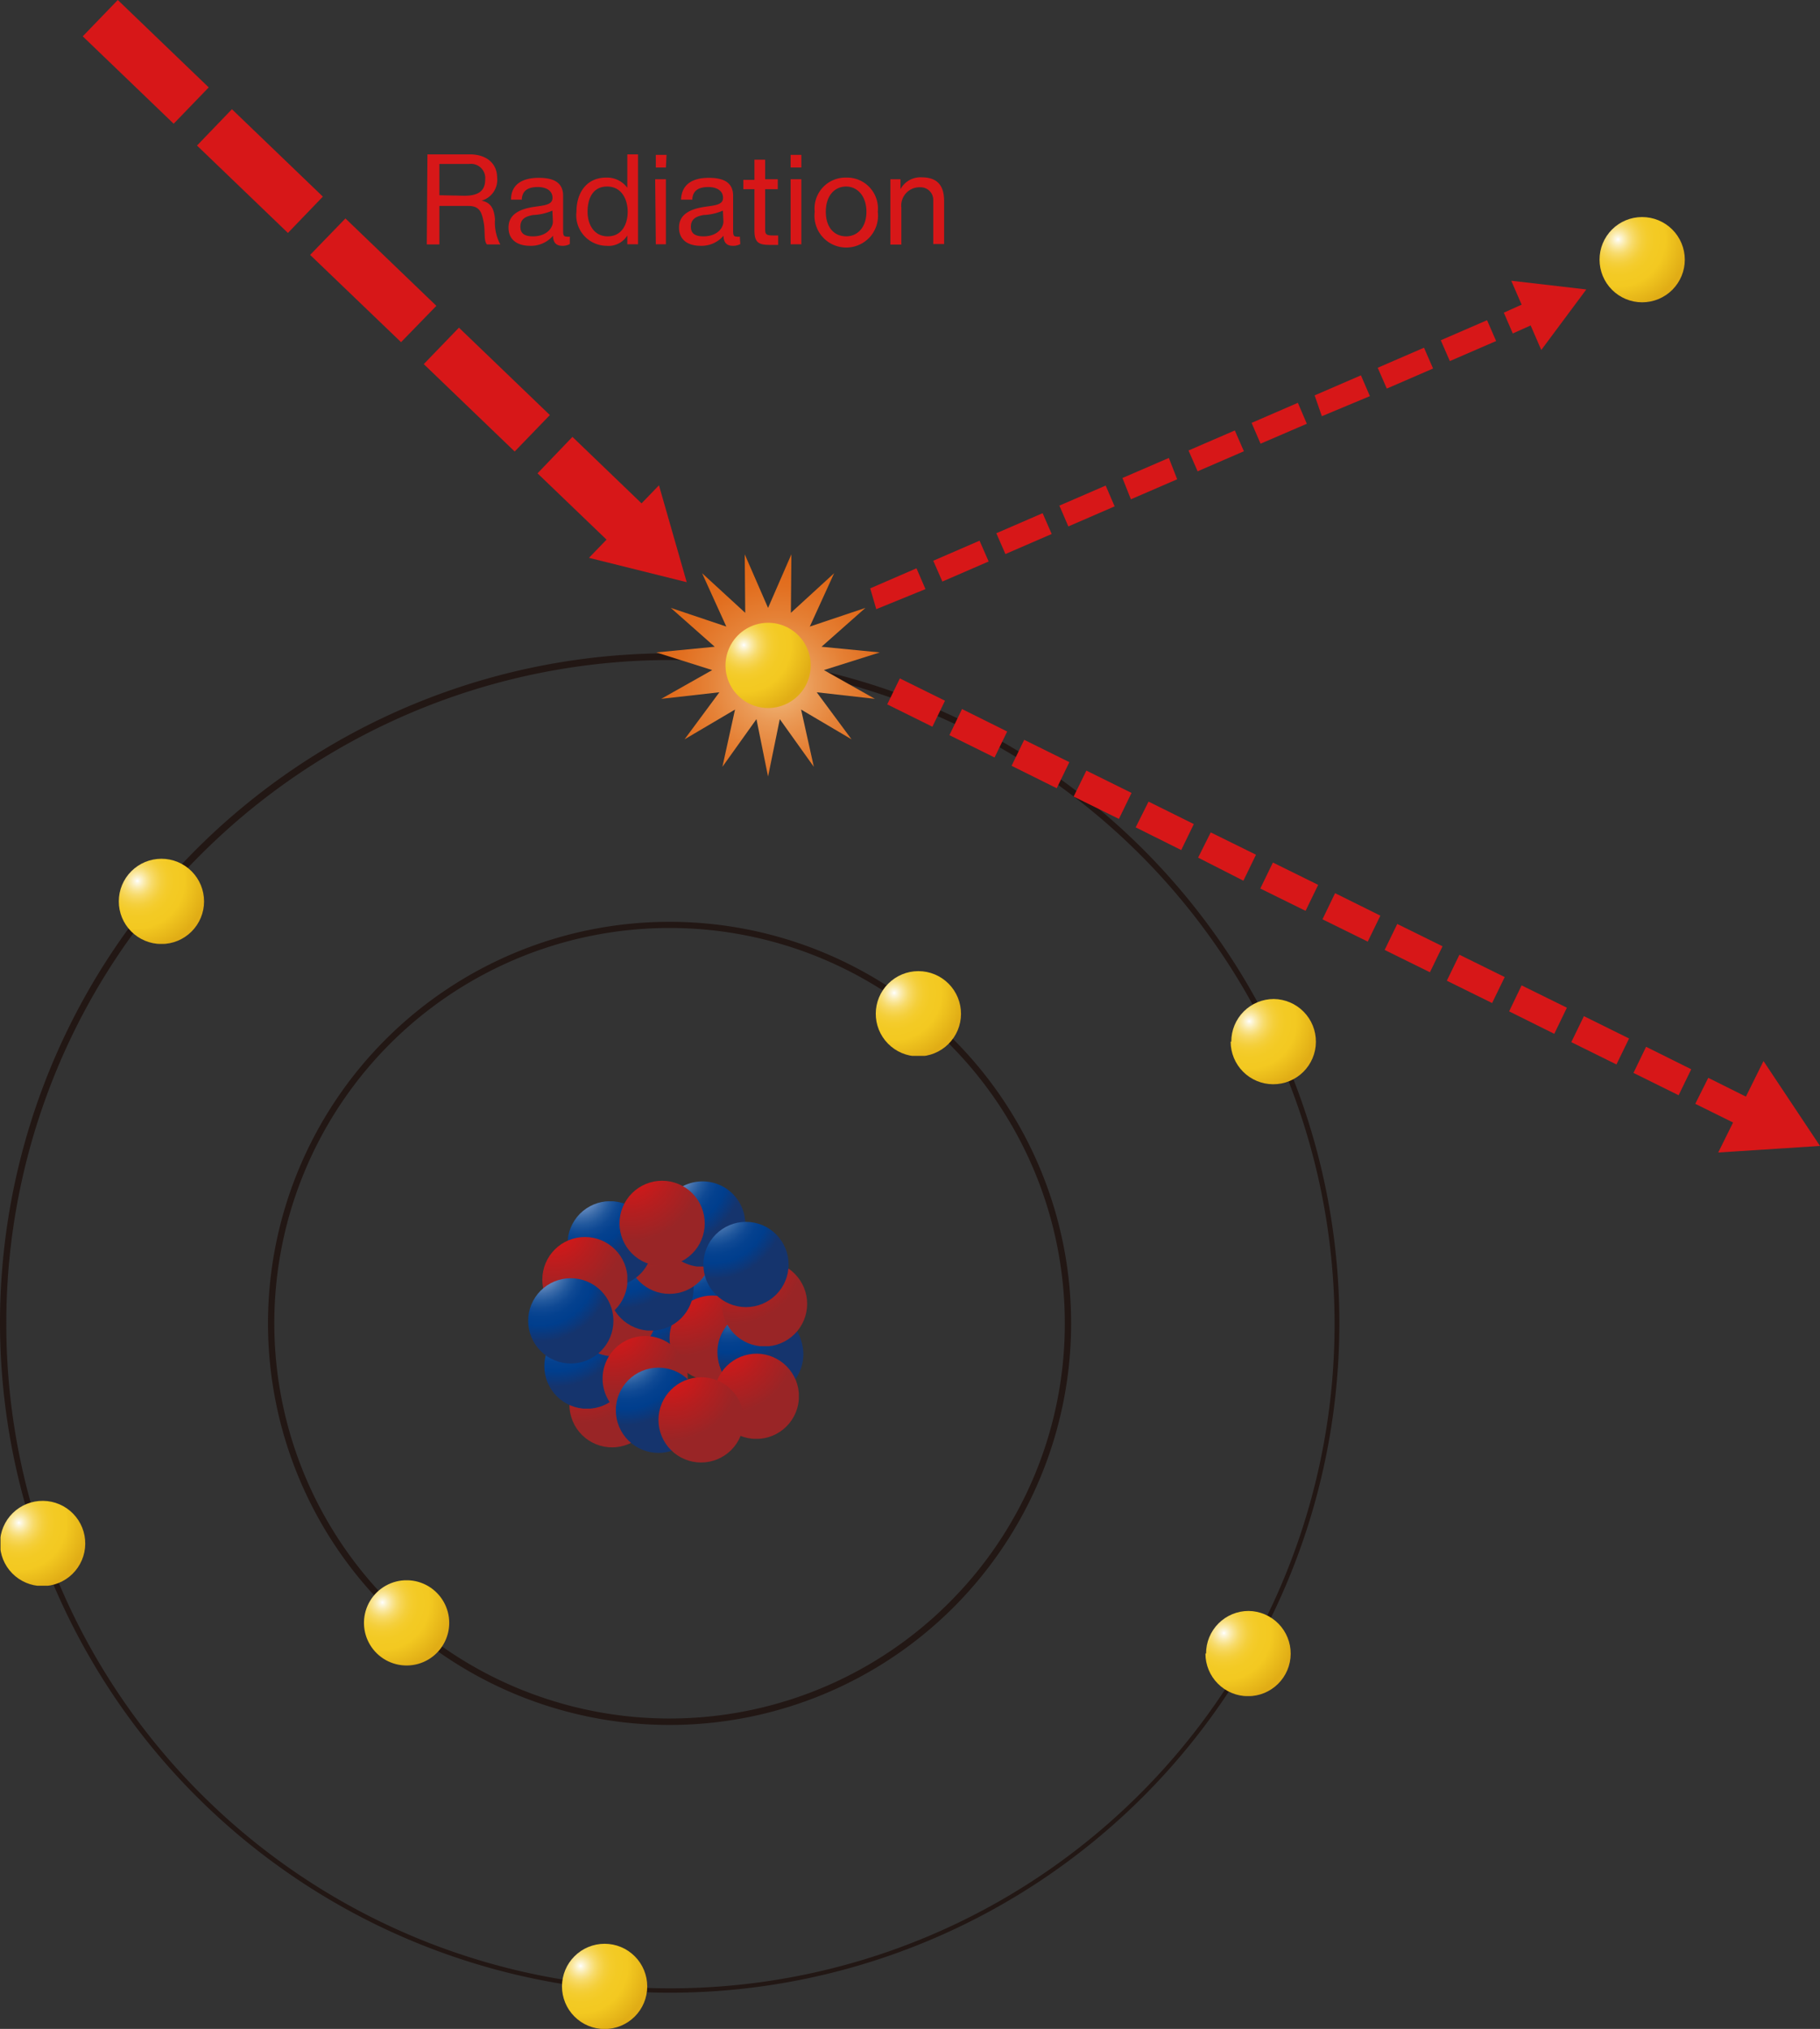 <svg xmlns="http://www.w3.org/2000/svg" xmlns:xlink="http://www.w3.org/1999/xlink" viewBox="0 0 144.31 160.87"><rect x="0" y="0" width="144.31" height="160.87" fill="#333333" stroke="none"/><defs><style>.cls-1{fill:none;}.cls-2{clip-path:url(#clip-path);}.cls-3{fill:url(#名称未設定グラデーション_26);}.cls-4{clip-path:url(#clip-path-2);}.cls-5{fill:url(#名称未設定グラデーション_26-2);}.cls-6{clip-path:url(#clip-path-3);}.cls-7{fill:url(#名称未設定グラデーション_25);}.cls-8{clip-path:url(#clip-path-4);}.cls-9{fill:url(#名称未設定グラデーション_26-3);}.cls-10{clip-path:url(#clip-path-5);}.cls-11{fill:url(#名称未設定グラデーション_25-2);}.cls-12{clip-path:url(#clip-path-6);}.cls-13{fill:url(#名称未設定グラデーション_26-4);}.cls-14{clip-path:url(#clip-path-7);}.cls-15{fill:url(#名称未設定グラデーション_25-3);}.cls-16{clip-path:url(#clip-path-8);}.cls-17{fill:url(#名称未設定グラデーション_26-5);}.cls-18{clip-path:url(#clip-path-9);}.cls-19{fill:url(#名称未設定グラデーション_26-6);}.cls-20{clip-path:url(#clip-path-10);}.cls-21{fill:url(#名称未設定グラデーション_25-4);}.cls-22{clip-path:url(#clip-path-11);}.cls-23{fill:url(#名称未設定グラデーション_25-5);}.cls-24{clip-path:url(#clip-path-12);}.cls-25{fill:url(#名称未設定グラデーション_25-6);}.cls-26{clip-path:url(#clip-path-13);}.cls-27{fill:url(#名称未設定グラデーション_26-7);}.cls-28{clip-path:url(#clip-path-14);}.cls-29{fill:url(#名称未設定グラデーション_26-8);}.cls-30{clip-path:url(#clip-path-15);}.cls-31{fill:url(#名称未設定グラデーション_26-9);}.cls-32{clip-path:url(#clip-path-16);}.cls-33{fill:url(#名称未設定グラデーション_25-7);}.cls-34{fill:#d71718;}.cls-35{clip-path:url(#clip-path-17);}.cls-36{fill:url(#名称未設定グラデーション_25-8);}.cls-37{clip-path:url(#clip-path-18);}.cls-38{fill:url(#名称未設定グラデーション_26-10);}.cls-39{clip-path:url(#clip-path-19);}.cls-40{fill:url(#名称未設定グラデーション_25-9);}.cls-41{clip-path:url(#clip-path-20);}.cls-42{fill:url(#名称未設定グラデーション_25-10);}.cls-43{clip-path:url(#clip-path-21);}.cls-44{fill:url(#名称未設定グラデーション_26-11);}.cls-45{fill:#221714;}.cls-46{clip-path:url(#clip-path-22);}.cls-47{fill:url(#名称未設定グラデーション_36);}.cls-48{clip-path:url(#clip-path-23);}.cls-49{fill:url(#名称未設定グラデーション_36-2);}.cls-50{clip-path:url(#clip-path-24);}.cls-51{fill:url(#名称未設定グラデーション_36-3);}.cls-52{clip-path:url(#clip-path-25);}.cls-53{fill:url(#名称未設定グラデーション_36-4);}.cls-54{clip-path:url(#clip-path-26);}.cls-55{fill:url(#名称未設定グラデーション_36-5);}.cls-56{clip-path:url(#clip-path-27);}.cls-57{fill:url(#名称未設定グラデーション_36-6);}.cls-58{clip-path:url(#clip-path-28);}.cls-59{fill:url(#名称未設定グラデーション_36-7);}.cls-60{clip-path:url(#clip-path-29);}.cls-61{fill:url(#名称未設定グラデーション_36-8);}.cls-62{clip-path:url(#clip-path-30);}.cls-63{fill:url(#名称未設定グラデーション_35);}.cls-64{clip-path:url(#clip-path-31);}.cls-65{fill:url(#名称未設定グラデーション_36-9);}</style><clipPath id="clip-path"><path class="cls-1" d="M48.88,105.75a3.38,3.38,0,1,0,3.38-3.38,3.37,3.37,0,0,0-3.38,3.38"/></clipPath><radialGradient id="名称未設定グラデーション_26" cx="-221.32" cy="800.39" r="1" gradientTransform="matrix(5.72, 0, 0, -5.72, 1315.73, 4679.92)" gradientUnits="userSpaceOnUse"><stop offset="0" stop-color="#fff"/><stop offset="0.02" stop-color="#dee6f2"/><stop offset="0.04" stop-color="#c3d2e8"/><stop offset="0.06" stop-color="#afc4e1"/><stop offset="0.08" stop-color="#a4bbdc"/><stop offset="0.1" stop-color="#a0b8db"/><stop offset="0.15" stop-color="#87a5cf"/><stop offset="0.25" stop-color="#5e85bb"/><stop offset="0.35" stop-color="#3c6caa"/><stop offset="0.45" stop-color="#21589d"/><stop offset="0.55" stop-color="#0f4994"/><stop offset="0.66" stop-color="#04418f"/><stop offset="0.78" stop-color="#003e8d"/><stop offset="0.91" stop-color="#0c387b"/><stop offset="1" stop-color="#15346d"/></radialGradient><clipPath id="clip-path-2"><path class="cls-1" d="M53.79,103.41a3.38,3.38,0,0,0,3.3,3.38h.15a3.38,3.38,0,1,0-3.45-3.38"/></clipPath><radialGradient id="名称未設定グラデーション_26-2" cx="-221.24" cy="800.5" r="1" gradientTransform="matrix(5.72, 0, 0, -5.72, 1320.02, 4677.73)" xlink:href="#名称未設定グラデーション_26"/><clipPath id="clip-path-3"><path class="cls-1" d="M53.09,106.1a3.38,3.38,0,1,0,3.38-3.38,3.38,3.38,0,0,0-3.38,3.38"/></clipPath><radialGradient id="名称未設定グラデーション_25" cx="-221.29" cy="800.43" r="1" gradientTransform="matrix(5.72, 0, 0, -5.72, 1319.69, 4680.27)" gradientUnits="userSpaceOnUse"><stop offset="0" stop-color="#e99674"/><stop offset="0.02" stop-color="#e78a6c"/><stop offset="0.06" stop-color="#e36b55"/><stop offset="0.11" stop-color="#dc3931"/><stop offset="0.15" stop-color="#d71718"/><stop offset="0.57" stop-color="#b61e1f"/><stop offset="1" stop-color="#992526"/></radialGradient><clipPath id="clip-path-4"><path class="cls-1" d="M60.19,103.83a3.38,3.38,0,1,0,.15,0Z"/></clipPath><radialGradient id="名称未設定グラデーション_26-3" cx="-221.24" cy="800.5" r="1" gradientTransform="matrix(5.72, 0, 0, -5.72, 1323.12, 4681.52)" xlink:href="#名称未設定グラデーション_26"/><clipPath id="clip-path-5"><path class="cls-1" d="M45.15,111.41A3.38,3.38,0,1,0,48.53,108a3.38,3.38,0,0,0-3.38,3.38"/></clipPath><radialGradient id="名称未設定グラデーション_25-2" cx="-221.29" cy="800.43" r="1" gradientTransform="matrix(5.72, 0, 0, -5.72, 1311.75, 4685.59)" xlink:href="#名称未設定グラデーション_25"/><clipPath id="clip-path-6"><path class="cls-1" d="M43.16,108.32a3.38,3.38,0,1,0,3.38-3.38,3.37,3.37,0,0,0-3.38,3.38"/></clipPath><radialGradient id="名称未設定グラデーション_26-4" cx="-221.32" cy="800.39" r="1" gradientTransform="matrix(5.72, 0, 0, -5.72, 1310.01, 4682.49)" xlink:href="#名称未設定グラデーション_26"/><clipPath id="clip-path-7"><path class="cls-1" d="M45.32,104.17a3.38,3.38,0,1,0,3.38-3.38,3.38,3.38,0,0,0-3.38,3.38"/></clipPath><radialGradient id="名称未設定グラデーション_25-3" cx="-221.29" cy="800.43" r="1" gradientTransform="matrix(5.72, 0, 0, -5.72, 1311.92, 4678.35)" xlink:href="#名称未設定グラデーション_25"/><clipPath id="clip-path-8"><path class="cls-1" d="M48.24,102.13a3.38,3.38,0,1,0,3.38-3.38,3.37,3.37,0,0,0-3.38,3.38"/></clipPath><radialGradient id="名称未設定グラデーション_26-5" cx="-221.32" cy="800.39" r="1" gradientTransform="matrix(5.72, 0, 0, -5.72, 1315.09, 4676.3)" xlink:href="#名称未設定グラデーション_26"/><clipPath id="clip-path-9"><path class="cls-1" d="M60.24,104a3.38,3.38,0,1,0,.16,0Z"/></clipPath><radialGradient id="名称未設定グラデーション_26-6" cx="-221.24" cy="800.5" r="1" gradientTransform="matrix(5.72, 0, 0, -5.72, 1323.17, 4681.64)" xlink:href="#名称未設定グラデーション_26"/><clipPath id="clip-path-10"><path class="cls-1" d="M49.7,99.21a3.38,3.38,0,1,0,3.38-3.38,3.37,3.37,0,0,0-3.38,3.38"/></clipPath><radialGradient id="名称未設定グラデーション_25-4" cx="-221.29" cy="800.43" r="1" gradientTransform="matrix(5.72, 0, 0, -5.72, 1316.3, 4673.38)" xlink:href="#名称未設定グラデーション_25"/><clipPath id="clip-path-11"><path class="cls-1" d="M57.24,103.35A3.38,3.38,0,1,0,60.61,100a3.37,3.37,0,0,0-3.37,3.37"/></clipPath><radialGradient id="名称未設定グラデーション_25-5" cx="-221.32" cy="800.39" r="1" gradientTransform="matrix(5.72, 0, 0, -5.72, 1324.08, 4677.53)" xlink:href="#名称未設定グラデーション_25"/><clipPath id="clip-path-12"><path class="cls-1" d="M47.78,109.23v.16a3.38,3.38,0,1,0,0-.16"/></clipPath><radialGradient id="名称未設定グラデーション_25-6" cx="-221.29" cy="800.43" r="1" gradientTransform="matrix(5.72, 0, 0, -5.72, 1314.37, 4683.49)" xlink:href="#名称未設定グラデーション_25"/><clipPath id="clip-path-13"><path class="cls-1" d="M45,98.62a3.38,3.38,0,0,0,3.3,3.38h.15A3.38,3.38,0,1,0,45,98.62"/></clipPath><radialGradient id="名称未設定グラデーション_26-7" cx="-221.32" cy="800.39" r="1" gradientTransform="matrix(5.72, 0, 0, -5.72, 1311.88, 4672.8)" xlink:href="#名称未設定グラデーション_26"/><clipPath id="clip-path-14"><path class="cls-1" d="M55.63,93.67a3.39,3.39,0,1,0,.15,0Z"/></clipPath><radialGradient id="名称未設定グラデーション_26-8" cx="-221.32" cy="800.39" r="1" gradientTransform="matrix(5.72, 0, 0, -5.72, 1319.18, 4671.22)" xlink:href="#名称未設定グラデーション_26"/><clipPath id="clip-path-15"><path class="cls-1" d="M55.77,100.25a3.38,3.38,0,1,0,3.38-3.37,3.38,3.38,0,0,0-3.38,3.37"/></clipPath><radialGradient id="名称未設定グラデーション_26-9" cx="-221.24" cy="800.5" r="1" gradientTransform="matrix(5.72, 0, 0, -5.72, 1322.01, 4674.58)" xlink:href="#名称未設定グラデーション_26"/><clipPath id="clip-path-16"><path class="cls-1" d="M43,101.46a3.38,3.38,0,1,0,3.38-3.38A3.38,3.38,0,0,0,43,101.46"/></clipPath><radialGradient id="名称未設定グラデーション_25-7" cx="-221.32" cy="800.39" r="1" gradientTransform="matrix(5.72, 0, 0, -5.72, 1309.84, 4675.63)" xlink:href="#名称未設定グラデーション_25"/><clipPath id="clip-path-17"><path class="cls-1" d="M49.12,97a3.38,3.38,0,1,0,3.38-3.38A3.38,3.38,0,0,0,49.12,97"/></clipPath><radialGradient id="名称未設定グラデーション_25-8" cx="-221.29" cy="800.43" r="1" gradientTransform="matrix(5.72, 0, 0, -5.72, 1315.72, 4671.17)" xlink:href="#名称未設定グラデーション_25"/><clipPath id="clip-path-18"><path class="cls-1" d="M48.83,111.82a3.38,3.38,0,1,0,3.37-3.38,3.38,3.38,0,0,0-3.37,3.38"/></clipPath><radialGradient id="名称未設定グラデーション_26-10" cx="-221.24" cy="800.5" r="1" gradientTransform="matrix(5.72, 0, 0, -5.72, 1315.06, 4686.14)" xlink:href="#名称未設定グラデーション_26"/><clipPath id="clip-path-19"><path class="cls-1" d="M56.59,110.71A3.38,3.38,0,1,0,60,107.33a3.38,3.38,0,0,0-3.38,3.38"/></clipPath><radialGradient id="名称未設定グラデーション_25-9" cx="-221.29" cy="800.43" r="1" gradientTransform="matrix(5.72, 0, 0, -5.72, 1323.19, 4684.89)" xlink:href="#名称未設定グラデーション_25"/><clipPath id="clip-path-20"><path class="cls-1" d="M52.21,112.58a3.38,3.38,0,1,0,3.38-3.38,3.39,3.39,0,0,0-3.38,3.38"/></clipPath><radialGradient id="名称未設定グラデーション_25-10" cx="-221.32" cy="800.39" r="1" gradientTransform="matrix(5.72, 0, 0, -5.72, 1319.06, 4686.76)" xlink:href="#名称未設定グラデーション_25"/><clipPath id="clip-path-21"><path class="cls-1" d="M41.88,104.73a3.38,3.38,0,1,0,3.37-3.38,3.37,3.37,0,0,0-3.37,3.38"/></clipPath><radialGradient id="名称未設定グラデーション_26-11" cx="-221.32" cy="800.39" r="1" gradientTransform="matrix(5.72, 0, 0, -5.72, 1308.72, 4678.9)" xlink:href="#名称未設定グラデーション_26"/><clipPath id="clip-path-22"><path class="cls-1" d="M69.44,80.34A3.38,3.38,0,1,0,72.82,77a3.38,3.38,0,0,0-3.38,3.38"/></clipPath><radialGradient id="名称未設定グラデーション_36" cx="-222.71" cy="804.29" r="1" gradientTransform="matrix(5.48, 0, 0, -5.48, 1291.36, 4486.26)" gradientUnits="userSpaceOnUse"><stop offset="0" stop-color="#fff"/><stop offset="0.03" stop-color="#fdf8e1"/><stop offset="0.09" stop-color="#fbedb4"/><stop offset="0.15" stop-color="#f9e38d"/><stop offset="0.21" stop-color="#f7db6b"/><stop offset="0.28" stop-color="#f6d450"/><stop offset="0.35" stop-color="#f4cf3b"/><stop offset="0.43" stop-color="#f4cc2c"/><stop offset="0.53" stop-color="#f3ca24"/><stop offset="0.68" stop-color="#f3c921"/><stop offset="0.96" stop-color="#e3b117"/><stop offset="1" stop-color="#e1ad16"/></radialGradient><clipPath id="clip-path-23"><path class="cls-1" d="M9.42,71.46a3.38,3.38,0,1,0,3.38-3.37,3.38,3.38,0,0,0-3.38,3.37"/></clipPath><radialGradient id="名称未設定グラデーション_36-2" cx="-222.71" cy="804.29" r="1" gradientTransform="matrix(5.48, 0, 0, -5.48, 1231.34, 4477.38)" xlink:href="#名称未設定グラデーション_36"/><clipPath id="clip-path-24"><path class="cls-1" d="M0,122.35A3.38,3.38,0,1,0,3.42,119,3.38,3.38,0,0,0,0,122.35"/></clipPath><radialGradient id="名称未設定グラデーション_36-3" cx="-222.71" cy="804.29" r="1" gradientTransform="matrix(5.48, 0, 0, -5.48, 1221.96, 4528.27)" xlink:href="#名称未設定グラデーション_36"/><clipPath id="clip-path-25"><path class="cls-1" d="M44.56,157.49a3.38,3.38,0,1,0,3.38-3.37,3.38,3.38,0,0,0-3.38,3.37"/></clipPath><radialGradient id="名称未設定グラデーション_36-4" cx="-222.71" cy="804.29" r="1" gradientTransform="matrix(5.48, 0, 0, -5.48, 1266.48, 4563.41)" xlink:href="#名称未設定グラデーション_36"/><clipPath id="clip-path-26"><path class="cls-1" d="M95.58,131.11A3.38,3.38,0,1,0,99,127.73a3.37,3.37,0,0,0-3.37,3.38"/></clipPath><radialGradient id="名称未設定グラデーション_36-5" cx="-222.71" cy="804.29" r="1" gradientTransform="matrix(5.48, 0, 0, -5.48, 1317.49, 4537.02)" xlink:href="#名称未設定グラデーション_36"/><clipPath id="clip-path-27"><path class="cls-1" d="M97.58,82.59A3.38,3.38,0,1,0,101,79.21a3.37,3.37,0,0,0-3.37,3.38"/></clipPath><radialGradient id="名称未設定グラデーション_36-6" cx="-222.71" cy="804.29" r="1" gradientTransform="matrix(5.48, 0, 0, -5.48, 1319.5, 4488.51)" xlink:href="#名称未設定グラデーション_36"/><clipPath id="clip-path-28"><path class="cls-1" d="M126.83,20.59a3.38,3.38,0,1,0,3.37-3.38,3.37,3.37,0,0,0-3.37,3.38"/></clipPath><radialGradient id="名称未設定グラデーション_36-7" cx="-222.71" cy="804.29" r="1" gradientTransform="matrix(5.48, 0, 0, -5.48, 1348.75, 4426.51)" xlink:href="#名称未設定グラデーション_36"/><clipPath id="clip-path-29"><path class="cls-1" d="M28.86,128.6v.15a3.38,3.38,0,1,0,0-.15"/></clipPath><radialGradient id="名称未設定グラデーション_36-8" cx="-222.71" cy="804.29" r="1" gradientTransform="matrix(5.48, 0, 0, -5.48, 1250.78, 4534.59)" xlink:href="#名称未設定グラデーション_36"/><clipPath id="clip-path-30"><polygon class="cls-1" points="60.9 48.2 59.05 43.95 59.09 48.59 55.67 45.45 57.59 49.68 53.19 48.2 56.67 51.28 52.04 51.73 56.47 53.13 52.43 55.41 57.04 54.89 54.28 58.62 58.28 56.26 57.28 60.8 59.98 57.02 60.9 61.57 61.83 57.02 64.53 60.8 63.52 56.26 67.52 58.62 64.76 54.89 69.37 55.41 65.33 53.13 69.76 51.73 65.14 51.28 68.62 48.2 64.21 49.68 66.14 45.45 62.71 48.59 62.75 43.95 60.9 48.2"/></clipPath><radialGradient id="名称未設定グラデーション_35" cx="-203.98" cy="751.76" r="1" gradientTransform="matrix(12.42, 0, 0, -12.42, 2595.01, 9391.16)" gradientUnits="userSpaceOnUse"><stop offset="0" stop-color="#f2bf83"/><stop offset="0.04" stop-color="#f1b97b"/><stop offset="0.24" stop-color="#ea9955"/><stop offset="0.44" stop-color="#e58136"/><stop offset="0.64" stop-color="#e26f20"/><stop offset="0.83" stop-color="#e06513"/><stop offset="1" stop-color="#df610f"/></radialGradient><clipPath id="clip-path-31"><path class="cls-1" d="M60.83,49.38a3.38,3.38,0,1,0,.15,0Z"/></clipPath><radialGradient id="名称未設定グラデーション_36-9" cx="-222.71" cy="804.29" r="1" gradientTransform="matrix(5.48, 0, 0, -5.48, 1279.44, 4458.68)" xlink:href="#名称未設定グラデーション_36"/></defs><title>shield02</title><g id="レイヤー_2" data-name="レイヤー 2"><g id="レイヤー_1-2" data-name="レイヤー 1"><g class="cls-2"><rect class="cls-3" x="48.88" y="102.37" width="6.75" height="6.75"/></g><g class="cls-4"><rect class="cls-5" x="53.79" y="100.03" width="6.76" height="6.75"/></g><g class="cls-6"><rect class="cls-7" x="53.09" y="102.72" width="6.76" height="6.76"/></g><g class="cls-8"><rect class="cls-9" x="56.88" y="103.83" width="6.76" height="6.75"/></g><g class="cls-10"><rect class="cls-11" x="45.15" y="108.03" width="6.76" height="6.76"/></g><g class="cls-12"><rect class="cls-13" x="43.16" y="104.94" width="6.76" height="6.75"/></g><g class="cls-14"><rect class="cls-15" x="45.32" y="100.79" width="6.76" height="6.75"/></g><g class="cls-16"><rect class="cls-17" x="48.24" y="98.75" width="6.76" height="6.75"/></g><g class="cls-18"><rect class="cls-19" x="56.94" y="103.95" width="6.76" height="6.75"/></g><g class="cls-20"><rect class="cls-21" x="49.7" y="95.83" width="6.76" height="6.76"/></g><g class="cls-22"><rect class="cls-23" x="57.24" y="99.98" width="6.76" height="6.76"/></g><g class="cls-24"><rect class="cls-25" x="47.78" y="105.93" width="6.75" height="6.76"/></g><g class="cls-26"><rect class="cls-27" x="45.03" y="95.25" width="6.75" height="6.75"/></g><g class="cls-28"><rect class="cls-29" x="52.33" y="93.67" width="6.76" height="6.75"/></g><g class="cls-30"><rect class="cls-31" x="55.77" y="96.88" width="6.76" height="6.76"/></g><g class="cls-32"><rect class="cls-33" x="42.99" y="98.08" width="6.75" height="6.76"/></g><path class="cls-34" d="M119.24,24.79l2.23-1,.71,1.65-2.23,1Zm-5,2.19,3.67-1.59.72,1.65-3.67,1.59Zm-5,2.18,3.67-1.59.72,1.65-3.67,1.59Zm-5,2.19,3.67-1.59.71,1.65L104.81,33Zm-5,2.18,3.67-1.59.71,1.66-3.67,1.58Zm-5,2.19,3.67-1.59.72,1.65-3.67,1.59ZM89,37.9l3.68-1.59L93.34,38l-3.67,1.59Zm-5,2.19,3.67-1.59.71,1.65-3.67,1.59Zm-5,2.19,3.67-1.59.72,1.65-3.67,1.59Zm-5,2.18,3.67-1.59.72,1.65-3.67,1.59Zm-5,2.19,3.67-1.59.71,1.65L69.48,48.3Z"/><polygon class="cls-34" points="122.21 27.75 125.78 22.95 119.83 22.26 122.21 27.75"/><path class="cls-34" d="M45.39,34.64l6.32,6.08L48.94,43.6l-6.32-6.07Zm-9-8.66,7.21,6.93L40.81,35.8,33.6,28.87Zm-9-8.66,7.21,6.93L31.8,27.13l-7.21-6.92Zm-9-8.66,7.21,6.93-2.77,2.88-7.21-6.93ZM9.34,0l7.21,6.93L13.77,9.81,6.56,2.88Z"/><polygon class="cls-34" points="46.7 44.23 54.45 46.16 52.25 38.48 46.7 44.23"/><g class="cls-35"><rect class="cls-36" x="49.12" y="93.61" width="6.76" height="6.76"/></g><g class="cls-37"><rect class="cls-38" x="48.83" y="108.44" width="6.76" height="6.76"/></g><g class="cls-39"><rect class="cls-40" x="56.59" y="107.33" width="6.75" height="6.75"/></g><g class="cls-41"><rect class="cls-42" x="52.21" y="109.2" width="6.76" height="6.76"/></g><g class="cls-43"><rect class="cls-44" x="41.88" y="101.35" width="6.76" height="6.76"/></g><path class="cls-45" d="M.25,104.93H.5A52.66,52.66,0,1,0,15.92,67.76,52.45,52.45,0,0,0,.5,104.93H0A53.1,53.1,0,1,1,53.09,158,53.16,53.16,0,0,1,0,104.93Z"/><path class="cls-45" d="M84.68,104.93h.25A31.84,31.84,0,1,1,53.09,73.09a31.84,31.84,0,0,1,31.84,31.84h-.5a31.34,31.34,0,1,0-9.18,22.15,31.23,31.23,0,0,0,9.18-22.15Z"/><g class="cls-46"><rect class="cls-47" x="69.44" y="76.96" width="6.76" height="6.76"/></g><g class="cls-48"><rect class="cls-49" x="9.42" y="68.09" width="6.76" height="6.75"/></g><g class="cls-50"><rect class="cls-51" x="0.04" y="118.98" width="6.76" height="6.75"/></g><g class="cls-52"><rect class="cls-53" x="44.56" y="154.12" width="6.76" height="6.75"/></g><g class="cls-54"><rect class="cls-55" x="95.58" y="127.73" width="6.76" height="6.75"/></g><g class="cls-56"><rect class="cls-57" x="97.58" y="79.21" width="6.76" height="6.76"/></g><g class="cls-58"><rect class="cls-59" x="126.83" y="17.21" width="6.76" height="6.76"/></g><g class="cls-60"><rect class="cls-61" x="28.86" y="125.3" width="6.76" height="6.76"/></g><g class="cls-62"><rect class="cls-63" x="52.04" y="43.94" width="17.72" height="17.62"/></g><g class="cls-64"><rect class="cls-65" x="57.52" y="49.38" width="6.76" height="6.76"/></g><path class="cls-34" d="M140.38,87.9l.53.26-1,2.06-.53-.26Zm-4.93-2.44L139,87.23l-1,2.06-3.58-1.77ZM130.52,83l3.58,1.78-1,2.06-3.58-1.77Zm-4.93-2.43,3.58,1.77-1,2.06-3.58-1.77Zm-4.94-2.44,3.59,1.77-1,2.07-3.58-1.78Zm-4.93-2.43,3.59,1.77-1,2.06-3.59-1.77Zm-4.93-2.44,3.59,1.77-1,2.06-3.59-1.77Zm-4.93-2.44,3.59,1.78-1,2.06-3.59-1.77Zm-4.93-2.43,3.59,1.77-1,2.06-3.59-1.77ZM96,66l3.59,1.77-1,2.06L95,68Zm-4.93-2.44,3.59,1.78-1,2.06L90.05,65.6ZM86.14,61.1l3.58,1.77-1,2.06-3.59-1.77Zm-4.93-2.44,3.58,1.77-1,2.07-3.58-1.78Zm-4.93-2.44L79.86,58l-1,2.06-3.58-1.77Zm-4.93-2.43,3.58,1.77-1,2.06-3.58-1.77Z"/><polygon class="cls-34" points="136.24 91.38 144.31 90.86 139.83 84.13 136.24 91.38"/><path class="cls-34" d="M33.89,12.24h3.36c1.34,0,2.17.73,2.17,1.86a1.71,1.71,0,0,1-1.24,1.81v0c.83.16,1,.77,1.07,1.47a3.66,3.66,0,0,0,.42,2H38.61c-.27-.29-.12-1.06-.26-1.76s-.27-1.29-1.19-1.29H34.84v3.05h-1Zm2.93,3.28c.89,0,1.65-.23,1.65-1.27A1.13,1.13,0,0,0,37.2,13H34.84v2.48Z"/><path class="cls-34" d="M45.18,19.35a1.15,1.15,0,0,1-.61.14c-.44,0-.72-.24-.72-.8a2.29,2.29,0,0,1-1.82.8c-.94,0-1.71-.42-1.71-1.45s.87-1.42,1.75-1.59,1.74-.12,1.74-.76-.61-.86-1.15-.86c-.72,0-1.25.22-1.29,1h-.85c0-1.28,1-1.73,2.19-1.73.93,0,1.94.21,1.94,1.42v2.66c0,.4,0,.58.27.58a.73.73,0,0,0,.26,0ZM43.8,16.7a4.38,4.38,0,0,1-1.54.35c-.56.1-1,.3-1,.93s.48.76,1,.76c1.12,0,1.58-.7,1.58-1.17Z"/><path class="cls-34" d="M50.59,19.37h-.85v-.7h0a1.74,1.74,0,0,1-1.65.82,2.42,2.42,0,0,1-2.38-2.72c0-1.46.78-2.69,2.36-2.69a2,2,0,0,1,1.67.81h0V12.24h.85Zm-2.4-.63c1.14,0,1.58-1,1.58-1.95s-.46-2-1.63-2-1.55,1-1.55,2S47.09,18.74,48.19,18.74Z"/><path class="cls-34" d="M52.8,13.28H52v-1h.85Zm-.85.93h.85v5.16H52Z"/><path class="cls-34" d="M58.7,19.35a1.15,1.15,0,0,1-.61.14c-.44,0-.72-.24-.72-.8a2.29,2.29,0,0,1-1.82.8c-.94,0-1.71-.42-1.71-1.45s.87-1.42,1.75-1.59,1.74-.12,1.74-.76-.61-.86-1.15-.86c-.72,0-1.25.22-1.29,1H54c.05-1.28,1-1.73,2.19-1.73.93,0,1.94.21,1.94,1.42v2.66c0,.4,0,.58.27.58a.73.73,0,0,0,.26,0ZM57.32,16.7a4.38,4.38,0,0,1-1.54.35c-.56.1-1,.3-1,.93s.48.76,1,.76c1.12,0,1.58-.7,1.58-1.17Z"/><path class="cls-34" d="M60.67,14.21h1V15h-1v3.21c0,.39.11.46.64.46h.39v.75h-.65c-.88,0-1.23-.18-1.23-1.13V15h-.88v-.74h.88V12.66h.85Z"/><path class="cls-34" d="M63.54,13.28h-.85v-1h.85Zm-.85.93h.85v5.16h-.85Z"/><path class="cls-34" d="M67.09,14.08a2.45,2.45,0,0,1,2.51,2.71,2.52,2.52,0,1,1-5,0A2.45,2.45,0,0,1,67.09,14.08Zm0,4.66c.89,0,1.61-.7,1.61-1.95s-.72-2-1.61-2-1.61.7-1.61,2S66.2,18.74,67.09,18.74Z"/><path class="cls-34" d="M70.6,14.21h.8V15h0a1.8,1.8,0,0,1,1.68-.94c1.36,0,1.78.78,1.78,1.89v3.4H74v-3.5a1,1,0,0,0-1-1,1.45,1.45,0,0,0-1.53,1.62v2.92H70.6Z"/></g></g></svg>